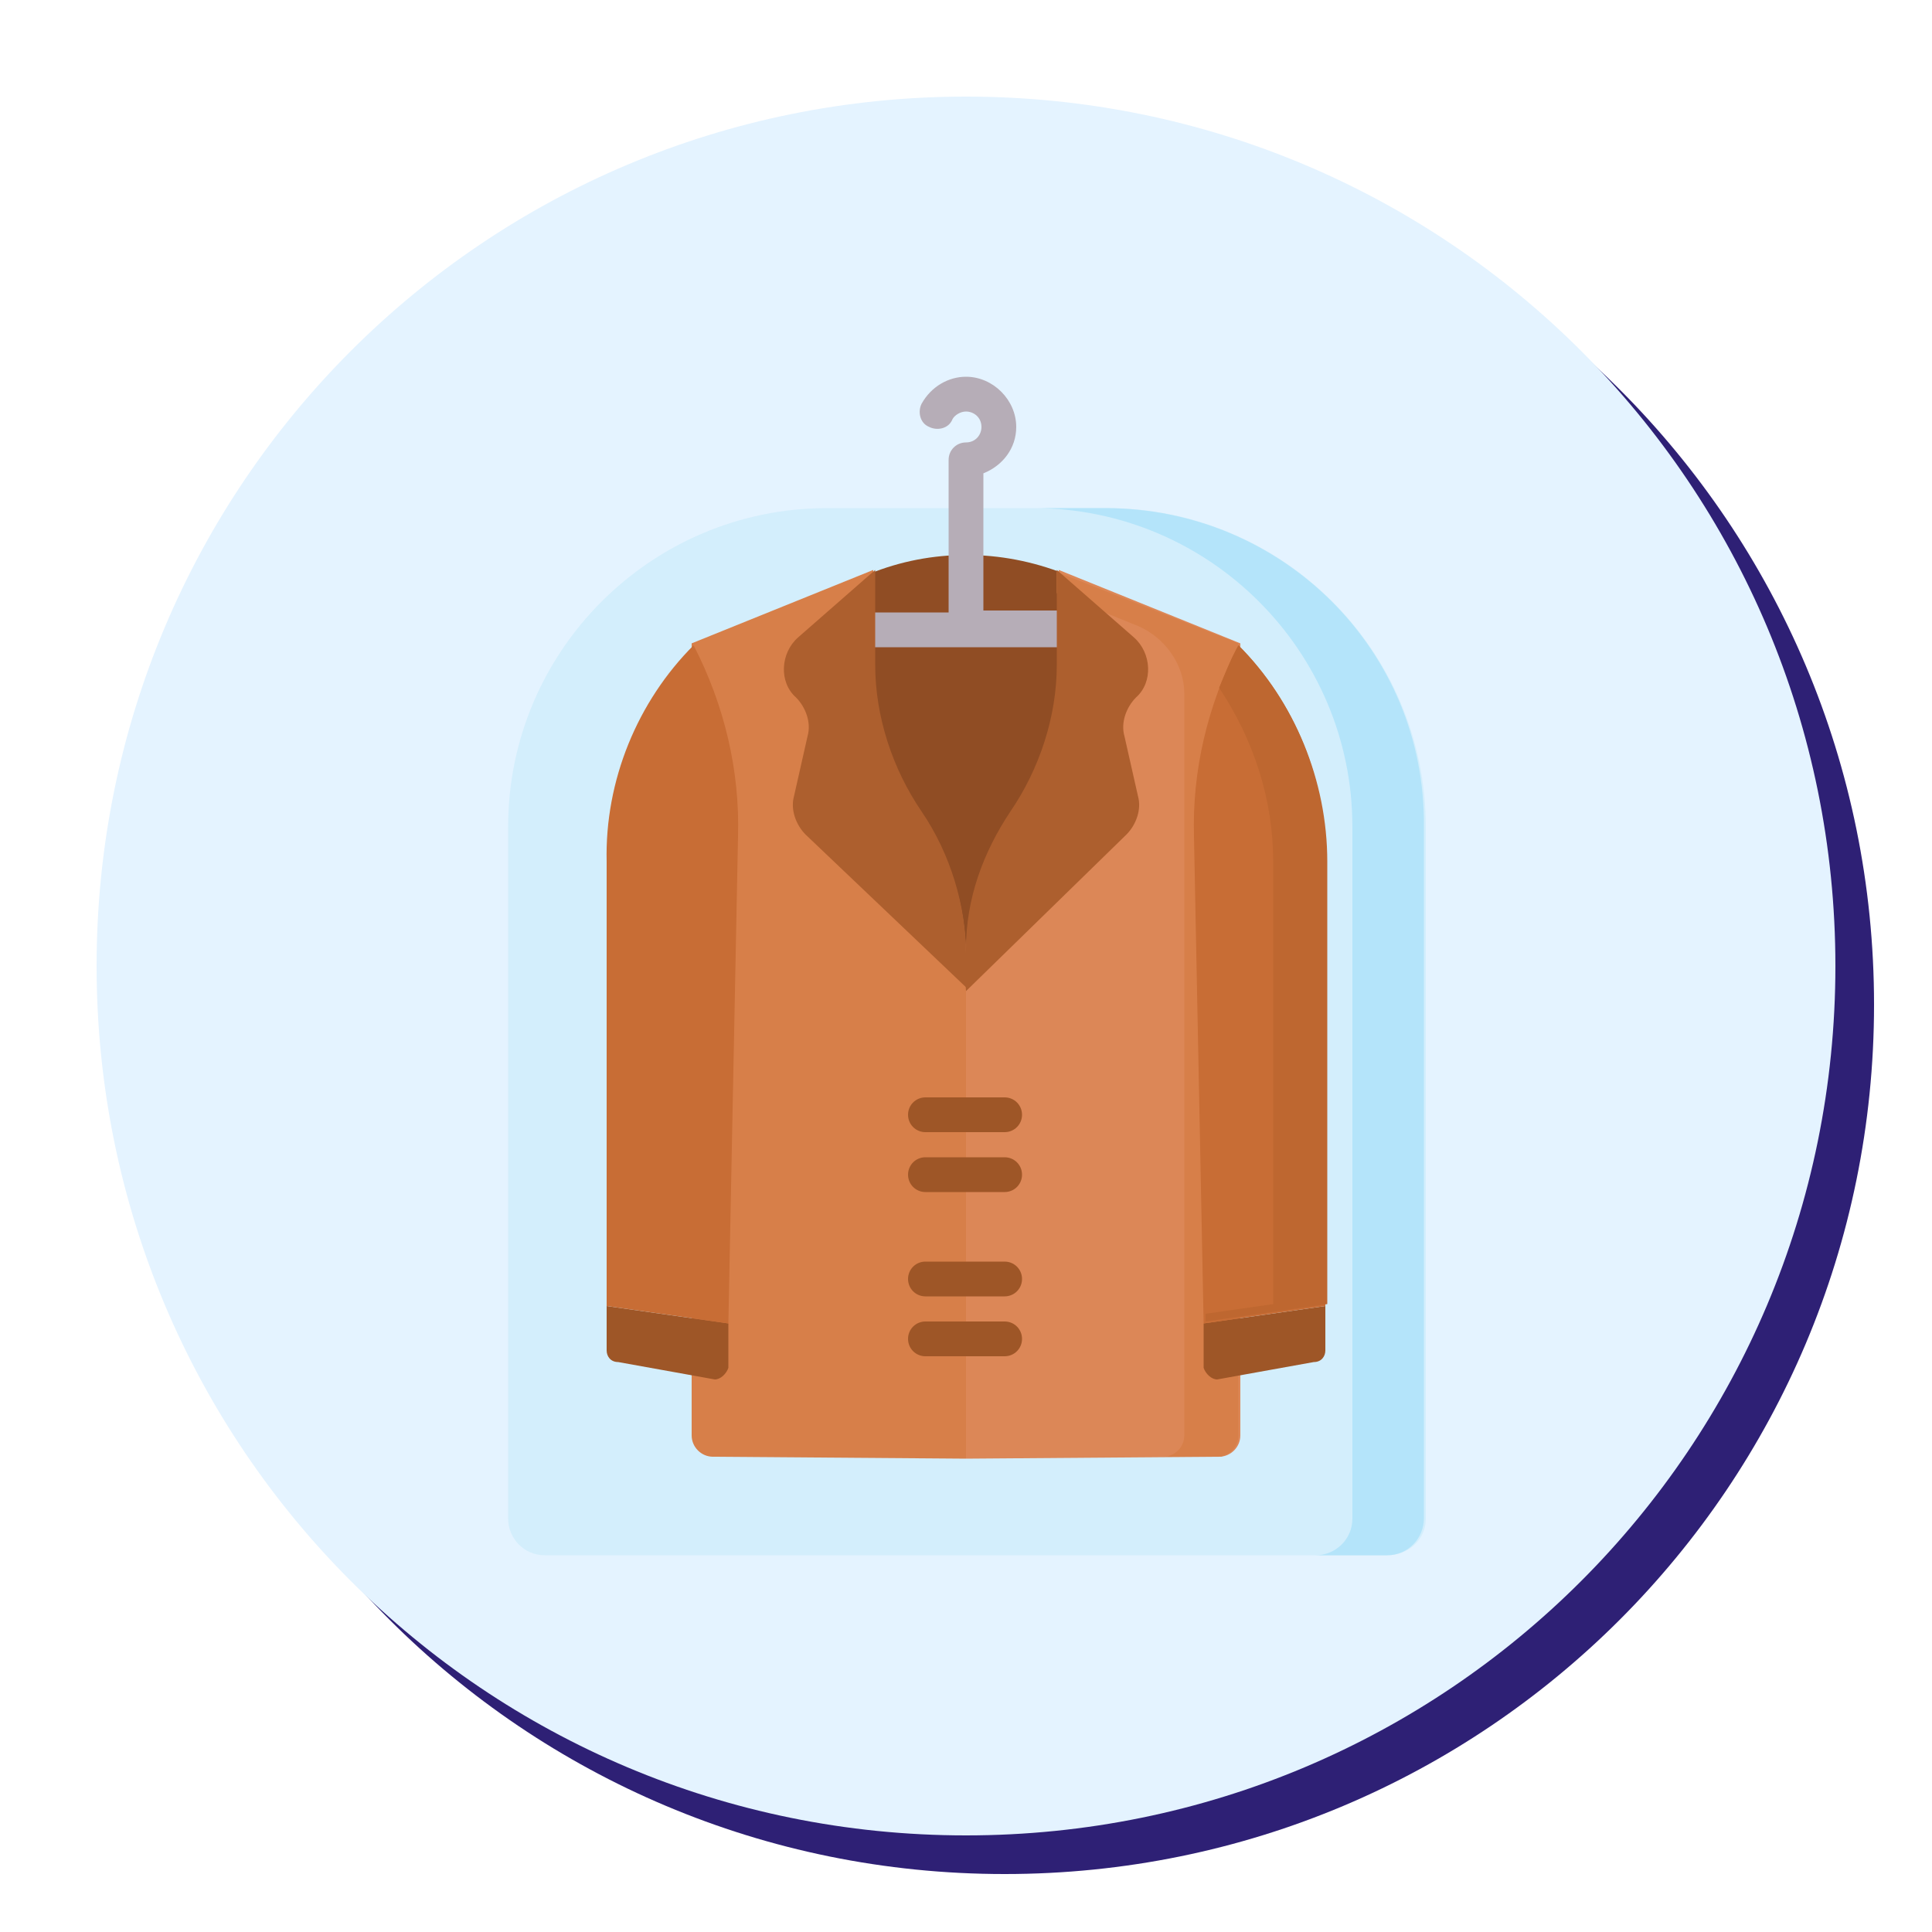<svg version="1.2" xmlns="http://www.w3.org/2000/svg" viewBox="0 0 100 100" width="100" height="100"><style>.a{fill:#2e2075}.b{fill:#e4f3ff}.c{fill:#d3eefc}.d{fill:#b4e4fa}.e{fill:#904d24}.f{fill:#d77f49}.g{fill:#9e5627}.h{fill:#c86d35}.i{fill:#dc8757}.j{fill:#be6730}.k{fill:#b6adb7}.l{fill:#ad5f2e}</style><path fill-rule="evenodd" class="a" d="m52 97c-24.9 0-45-20.1-45-45 0-24.9 20.1-45 45-45 24.9 0 45 20.1 45 45 0 24.9-20.1 45-45 45z"/><path fill-rule="evenodd" class="b" d="m50 95c-24.9 0-45-20.1-45-45 0-24.9 20.1-45 45-45 24.9 0 45 20.1 45 45 0 24.9-20.1 45-45 45z"/><path class="c" d="m71.8 80.5h-43.6c-1.1 0-1.9-0.9-1.9-1.9v-35.8c0-9.1 7.4-16.5 16.5-16.5h14.5c9.1 0 16.5 7.4 16.5 16.5v35.8c0 1.1-0.9 1.9-2 1.9z"/><path class="d" d="m57.2 26.3h-3.7c9.1 0 16.5 7.4 16.5 16.5v35.8c0 1.1-0.9 1.9-1.9 1.9h3.7c1.1 0 1.9-0.9 1.9-1.9v-35.8c0.1-9.1-7.3-16.5-16.5-16.5z"/><path class="e" d="m45 29.7l-9 3.6v41c0 0.6 0.5 1.1 1.1 1.1h25.9c0.6 0 1.1-0.5 1.1-1.1v-41l-9-3.6c-3.3-1.3-6.9-1.3-10.1 0z"/><path class="f" d="m50 75.5v-25.9c0-2.7-0.8-5.3-2.4-7.6-1.5-2.2-2.4-4.9-2.4-7.6v-4.9l-9.4 3.8v41c0 0.6 0.5 1.1 1.1 1.1z"/><path class="g" d="m37 71.4l-5-0.9c-0.4 0-0.6-0.3-0.6-0.6v-2.3l6.3 0.9v2.3c-0.1 0.3-0.4 0.6-0.7 0.6z"/><path class="h" d="m35.9 33.4c1.6 3.1 2.4 6.5 2.3 9.9l-0.5 25.2-6.3-0.9v-23c-0.1-4.2 1.6-8.3 4.5-11.2z"/><path class="i" d="m50 75.5v-25.9c0-2.7 0.8-5.3 2.4-7.6 1.5-2.2 2.4-4.9 2.4-7.6v-4.9l9.4 3.8v41c0 0.6-0.5 1.1-1.1 1.1z"/><path class="f" d="m54.7 29.6v1.1l4.2 1.7c1.4 0.6 2.4 2 2.4 3.5v38.4c0 0.6-0.5 1.1-1.1 1.1h2.8c0.6 0 1.1-0.5 1.1-1.1v-41z"/><path class="g" d="m63 71.4l5-0.9c0.4 0 0.6-0.3 0.6-0.6v-2.3l-6.3 0.9v2.3c0.1 0.3 0.4 0.6 0.7 0.6z"/><path class="h" d="m64.1 33.4c-1.6 3.1-2.4 6.5-2.3 9.9l0.5 25.2 6.3-0.9v-23c0.1-4.2-1.6-8.3-4.5-11.2z"/><path class="j" d="m64.1 33.4c-0.4 0.7-0.7 1.5-1 2.2 1.8 2.7 2.8 5.8 2.8 9v22.9l-3.5 0.5v0.4l6.3-0.9v-22.9c0-4.2-1.7-8.3-4.6-11.2z"/><path class="g" d="m52 61.7h-4.1c-0.5 0-0.9-0.4-0.9-0.9 0-0.5 0.4-0.9 0.9-0.9h4.1c0.5 0 0.9 0.4 0.9 0.9 0 0.5-0.4 0.9-0.9 0.9zm0-3.1h-4.1c-0.5 0-0.9-0.4-0.9-0.9 0-0.5 0.4-0.9 0.9-0.9h4.1c0.5 0 0.9 0.4 0.9 0.9 0 0.5-0.4 0.9-0.9 0.9zm0 11.6h-4.1c-0.5 0-0.9-0.4-0.9-0.9 0-0.5 0.4-0.9 0.9-0.9h4.1c0.5 0 0.9 0.4 0.9 0.9 0 0.5-0.4 0.9-0.9 0.9zm0-3.1h-4.1c-0.5 0-0.9-0.4-0.9-0.9 0-0.5 0.4-0.9 0.9-0.9h4.1c0.5 0 0.9 0.4 0.9 0.9 0 0.5-0.4 0.9-0.9 0.9z"/><path class="k" d="m55.4 31.6h-4.5v-7.1c1-0.4 1.7-1.3 1.7-2.4 0-1.4-1.2-2.6-2.6-2.6-0.9 0-1.8 0.5-2.3 1.4-0.2 0.4-0.1 1 0.4 1.2 0.4 0.2 1 0.1 1.2-0.4 0.1-0.2 0.4-0.4 0.7-0.4 0.4 0 0.8 0.3 0.8 0.8 0 0.4-0.3 0.8-0.8 0.8-0.5 0-0.9 0.4-0.9 0.9v7.9h-5c-0.5 0-0.9 0.4-0.9 0.9 0 0.5 0.4 0.9 0.9 0.9h11.3c0.5 0 0.9-0.4 0.9-0.9 0-0.6-0.4-1-0.9-1z"/><path class="l" d="m47.7 42c-1.5-2.2-2.4-4.9-2.4-7.6v-4.9l-4 3.5c-0.9 0.8-1 2.3-0.1 3.1 0.5 0.5 0.8 1.3 0.6 2l-0.7 3.1c-0.2 0.7 0.1 1.5 0.6 2l8.3 7.9v-1.7c0-2.5-0.8-5.2-2.3-7.4z"/><path class="l" d="m52.3 42c1.5-2.2 2.4-4.9 2.4-7.6v-4.9l4 3.5c0.9 0.8 1 2.3 0.1 3.1-0.5 0.5-0.8 1.3-0.6 2l0.7 3.1c0.2 0.7-0.1 1.5-0.6 2l-8.3 8.1-0.1-1.5c0-0.2 0.1-0.5 0.1-0.7 0-2.6 0.9-5 2.3-7.1z"/></svg>